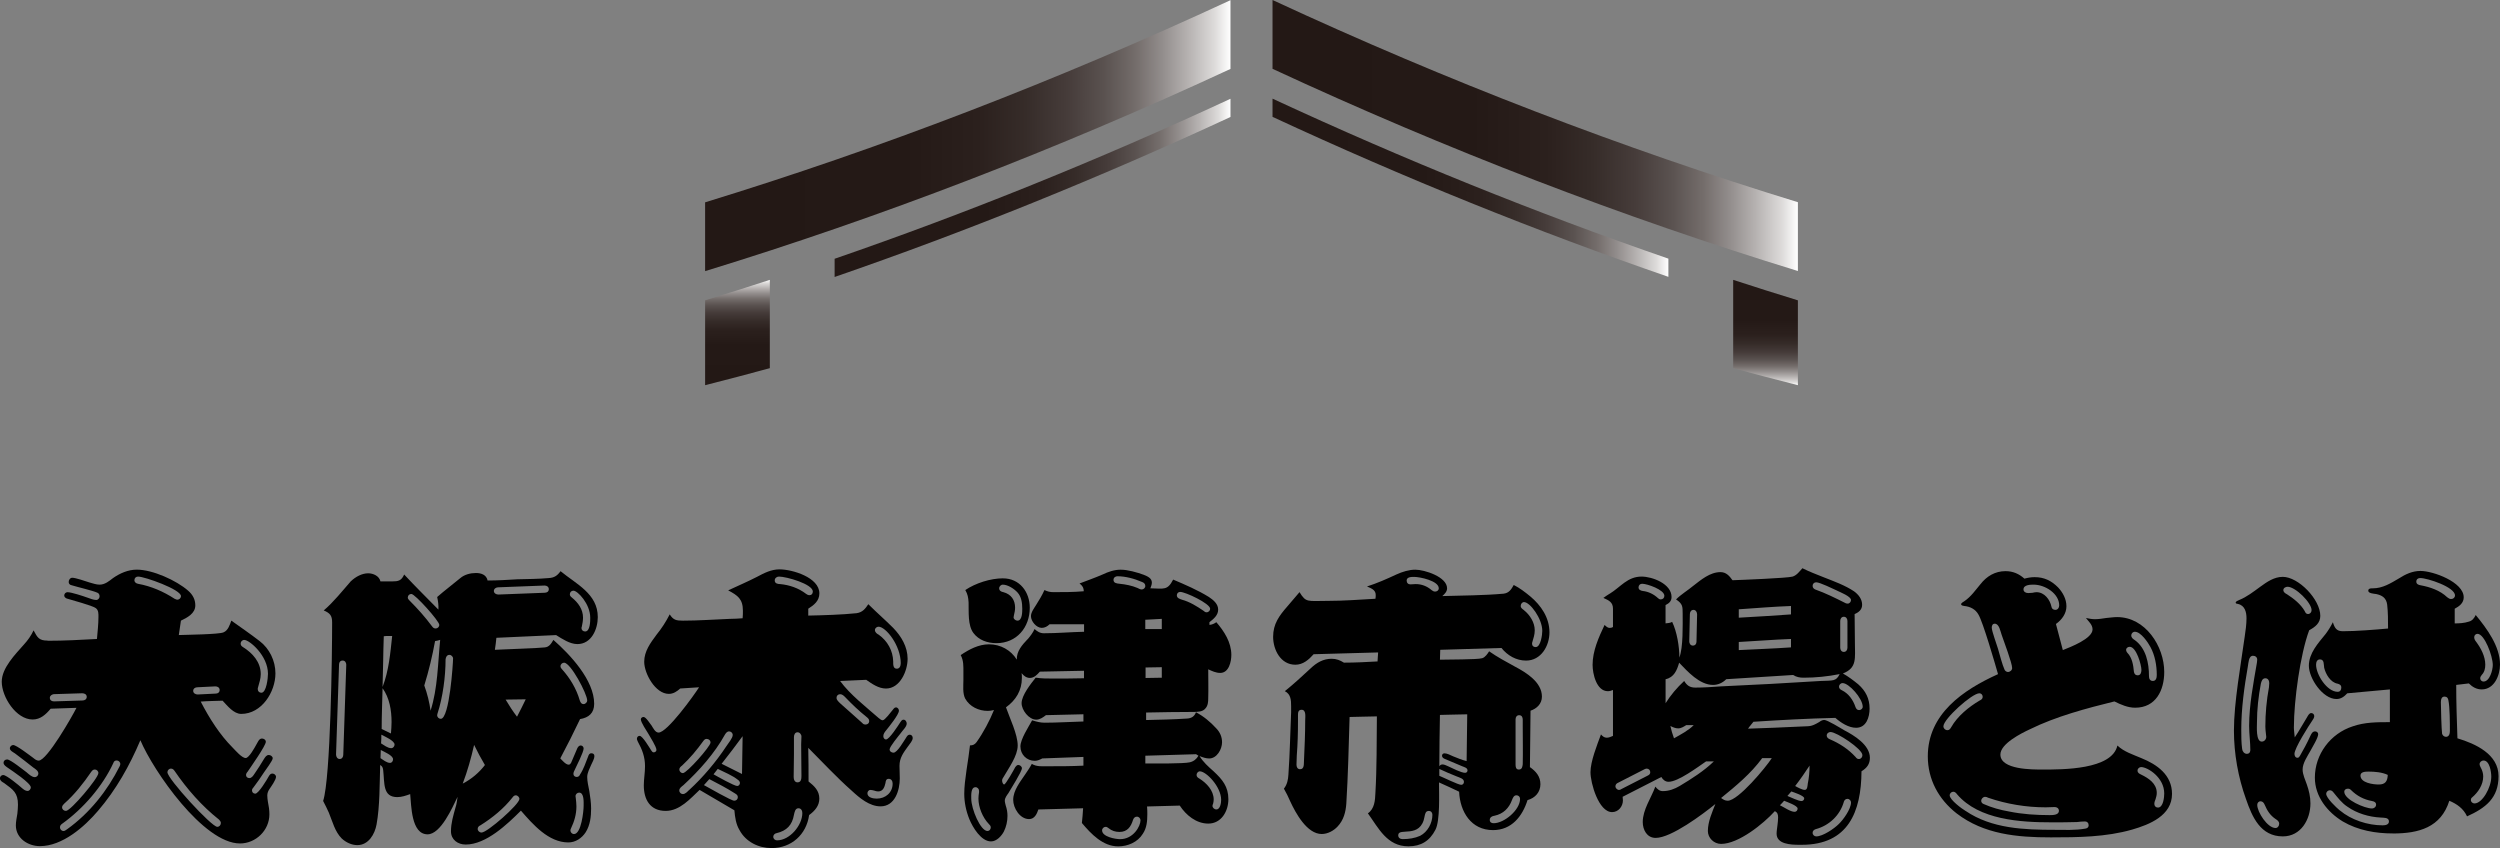 <?xml version="1.0" encoding="UTF-8"?>
<svg id="_レイヤー_2" data-name="レイヤー 2" xmlns="http://www.w3.org/2000/svg" xmlns:xlink="http://www.w3.org/1999/xlink" viewBox="0 0 616.57 209.17">
  <rect x="0" y="0" width="616.57" height="209.17" fill="#808080" stroke="none"/>
  <defs>
    <style>
      .cls-1 {
        fill: url(#_名称未設定グラデーション_17-3);
      }

      .cls-2 {
        fill: url(#_名称未設定グラデーション_17-2);
      }

      .cls-3 {
        fill: url(#_名称未設定グラデーション_17-5);
      }

      .cls-4 {
        fill: url(#_名称未設定グラデーション_17-4);
      }

      .cls-5 {
        fill: url(#_名称未設定グラデーション_14);
      }

      .cls-6 {
        fill: url(#_名称未設定グラデーション_17);
      }
    </style>
    <linearGradient id="_名称未設定グラデーション_17" data-name="名称未設定グラデーション 17" x1="313.84" y1="33.42" x2="443.41" y2="33.42" gradientUnits="userSpaceOnUse">
      <stop offset="0" stop-color="#231815"/>
      <stop offset=".38" stop-color="#241916"/>
      <stop offset=".52" stop-color="#2b201d"/>
      <stop offset=".61" stop-color="#362c29"/>
      <stop offset=".69" stop-color="#463c3a"/>
      <stop offset=".76" stop-color="#5a5250"/>
      <stop offset=".82" stop-color="#746d6b"/>
      <stop offset=".87" stop-color="#928d8c"/>
      <stop offset=".92" stop-color="#b6b2b1"/>
      <stop offset=".97" stop-color="#dddbda"/>
      <stop offset="1" stop-color="#fff"/>
    </linearGradient>
    <linearGradient id="_名称未設定グラデーション_17-2" data-name="名称未設定グラデーション 17" y1="46.3" x2="411.47" y2="46.3" xlink:href="#_名称未設定グラデーション_17"/>
    <linearGradient id="_名称未設定グラデーション_14" data-name="名称未設定グラデーション 14" x1="-2244.38" y1="95" x2="-2244.38" y2="69.02" gradientTransform="translate(-1808.95) rotate(-180) scale(1 -1)" gradientUnits="userSpaceOnUse">
      <stop offset="0" stop-color="#fff"/>
      <stop offset=".03" stop-color="#dddbda"/>
      <stop offset=".08" stop-color="#b6b2b1"/>
      <stop offset=".13" stop-color="#928d8c"/>
      <stop offset=".18" stop-color="#746d6b"/>
      <stop offset=".24" stop-color="#5a5250"/>
      <stop offset=".31" stop-color="#463c3a"/>
      <stop offset=".39" stop-color="#362c29"/>
      <stop offset=".48" stop-color="#2b201d"/>
      <stop offset=".62" stop-color="#241916"/>
      <stop offset="1" stop-color="#231815"/>
    </linearGradient>
    <linearGradient id="_名称未設定グラデーション_17-3" data-name="名称未設定グラデーション 17" x1="173.9" y1="33.45" x2="303.47" y2="33.45" xlink:href="#_名称未設定グラデーション_17"/>
    <linearGradient id="_名称未設定グラデーション_17-4" data-name="名称未設定グラデーション 17" x1="181.88" y1="95" x2="181.88" y2="69.02" xlink:href="#_名称未設定グラデーション_17"/>
    <linearGradient id="_名称未設定グラデーション_17-5" data-name="名称未設定グラデーション 17" x1="205.84" y1="46.34" x2="303.47" y2="46.34" xlink:href="#_名称未設定グラデーション_17"/>
  </defs>
  <g id="btn">
    <g>
      <path d="M11.77,158.03c4.07,0,8.14-.22,12.14-.44.15-1.78.37-3.63.37-5.4,0-.74.07-1.7-.67-2.22-.96-.67-5.77-1.92-7.18-2.37-.3-.15-.59-.37-.59-.74,0-.44.37-.81.81-.81.96,0,3.85.96,4.88,1.33.67.22,1.48.59,2.22.59.44,0,.81-.44.81-.89,0-.37-.15-.74-.52-.89-1.11-.52-4.96-1.41-6.36-1.85-.44-.07-.74-.37-.74-.81,0-.52.37-1.04.89-1.04.81,0,3.4.89,4.29,1.18.81.22,1.63.52,2.44.52,1.33,0,2.37-.89,3.33-1.63,1.7-1.18,3.7-2.07,5.85-2.07,3.92,0,9.77,2.66,12.65,5.18,1.11.96,1.78,2.15,1.78,3.63,0,2-2,3.03-3.55,3.77-.15,1.18-.37,2.37-.52,3.55,1.78-.07,9.99-.15,11.03-.67,1.11-.44,1.55-1.85,1.92-2.89,2.29,1.63,4.66,3.26,6.96,5.03,2.44,1.85,3.92,4.88,3.92,7.99,0,4.59-3.4,9.99-8.44,9.99-1.85,0-3.4-2-4.59-3.26-1.78.07-3.55.07-5.4.22,2.15,4.14,4.66,8.14,7.92,11.4.67.67,2.22,2.52,3.18,2.52.81,0,2.22-2.59,2.59-3.26.37-.59.67-1.55,1.41-1.55.44,0,.96.3.96.81,0,.96-3.77,6.29-4.51,7.4-.22.22-.37.52-.37.81,0,.44.37.74.81.74.59,0,.96-.59,1.26-1.04.81-1.18,1.63-2.44,2.37-3.7.3-.44.59-.96,1.18-.96.44,0,.96.37.96.81,0,.59-1.78,2.89-2.15,3.48-.81,1.26-1.7,2.52-2.59,3.7-.22.22-.37.44-.37.74,0,.44.3.81.81.81.81,0,2.89-3.48,3.33-4.29.22-.37.44-.67.89-.67s.89.37.89.81c0,.74-1.18,2.37-1.63,3.04-.3.44-.52.96-.52,1.55,0,.52.07,1.04.15,1.55.22,1.04.37,2.07.37,3.11,0,3.92-3.33,7.18-7.25,7.18-9.03,0-21.39-17.91-24.57-25.46-2.66,6.29-5.99,12.21-10.43,17.39-3.4,4-8.81,8.73-14.36,8.73-2.89,0-5.92-1.92-5.92-5.11,0-.96.22-1.92.37-2.89.07-.74.15-1.48.15-2.22,0-2.96-1.18-3.7-3.4-5.33-.52-.3-1.04-.59-1.04-1.18,0-.52.44-.81.81-.81.81,0,3.92,2.59,4.66,3.26.37.3.81.67,1.33.67.44,0,.81-.44.81-.89,0-1.04-4.59-4.07-5.55-4.74-.44-.3-1.18-.74-1.18-1.33,0-.44.37-.81.89-.81.81,0,4,2.59,4.81,3.18.52.44,1.26,1.18,2,1.18.52,0,.89-.44.89-.89,0-.67-.74-1.11-1.26-1.48-1.48-1.18-3.03-2.37-4.51-3.48-.44-.3-1.26-.67-1.26-1.26,0-.44.44-.81.81-.81.81,0,4.14,2.59,4.96,3.18.37.3.81.67,1.33.67,2.07,0,8.29-10.95,9.33-13.02l-6.37.22c-1.18,1.41-2.52,2.66-4.44,2.66-4.07,0-7.62-5.55-7.62-9.32,0-3.4,3.33-6.73,5.48-9.18.96-1.04,1.78-2.22,2.37-3.48.96,1.78,1.33,2.52,3.48,2.52ZM20.35,172.76c.52,0,1.04-.29,1.04-.89s-.52-.89-1.11-.89l-7.03.22c-.44.07-.96.37-.96.89,0,.67.52.89,1.04.89l7.03-.22ZM27.97,188.15c-2.66,5.77-7.47,11.32-12.66,15.02-.3.22-.52.44-.52.89s.37.89.89.89c.37,0,.59-.3.89-.45,5.48-3.92,9.92-9.47,12.95-15.54.07-.15.15-.37.15-.52,0-.52-.44-.89-.89-.89s-.67.22-.81.59ZM24.27,190.67c0-.52-.44-.89-.89-.89s-.67.3-.89.59c-1.92,2.81-4.07,5.55-6.66,7.84-.22.22-.52.52-.52.89,0,.52.44.89.96.89,1.18,0,7.99-8.07,7.99-9.32ZM34.04,142.2c-.52,0-.89.37-.89.89s.44.81.89.89c3.26.59,6.29,1.92,9.03,3.7.22.07.44.22.67.22.44,0,.89-.37.89-.89,0-1.63-8.96-4.81-10.58-4.81ZM54.02,202.14c-4.22-3.33-7.92-7.55-10.95-11.99-.22-.3-.44-.59-.89-.59-.52,0-.89.44-.89.89,0,1.63,10.88,13.47,12.29,13.47.52,0,.89-.44.89-.96,0-.3-.22-.59-.44-.81ZM53.21,171.06c.52,0,.96-.3.96-.89s-.52-.89-1.04-.89l-4.44.22c-.52,0-1.04.3-1.04.89s.59.89,1.11.89l4.44-.22ZM66.09,166.18c0-4.51-4.59-8.36-5.85-8.36-.52,0-.89.45-.89.89s.22.67.59.89c2.37,1.48,4.37,3.7,4.37,6.66,0,1.11-.37,2.15-.67,3.26-.07.15-.07.3-.07.44,0,.52.37.89.89.89,1.26,0,1.63-3.7,1.63-4.66Z"/>
      <path d="M86.58,143.31c1.11-1.04,2.67-1.92,4.22-1.92,1.26,0,2.74.67,3.03,2h2.89c1.48,0,2.29-.15,2.96-1.7,2.74,2.96,5.62,5.77,8.44,8.66.07-1.04-.07-2.07-.3-3.11,1.85-1.63,3.85-3.11,5.7-4.66,1.04-.89,2.52-1.26,3.85-1.26s2.59.44,2.89,1.85c2.44,0,4.88-.15,7.33-.3,2.59-.07,5.18-.07,7.7-.3,1.41-.07,2.15-.59,2.96-1.7,3.85,3.18,9.18,5.55,9.18,11.32,0,2.96-1.55,6.66-5.03,6.66-1.85,0-3.7-1.26-5.25-2.22l-14.73.67c-.07.96-.22,1.92-.37,2.96,2.44-.15,10.51-.37,12.28-.59,1.11-.07,1.63-.96,2.15-1.85,4.14,3.63,10.06,9.92,10.06,15.76,0,2.29-1.33,3.4-3.48,3.77-1.55,3.26-3.18,6.51-4.88,9.69.44.44,1.33,1.55,2.07,1.55.3,0,.44-.22.59-.44l1.55-3.63c.15-.3.44-.67.81-.67.44,0,.74.37.74.74,0,.89-1.78,4.37-2.22,5.33-.15.3-.3.59-.3.96,0,.44.37.74.81.74.37,0,.67-.22.81-.59.89-1.33,1.41-2.96,2-4.44.15-.44.3-.81.81-.81.44,0,.74.22.74.67,0,.74-.52,1.55-.81,2.22-.37.89-.96,1.92-.96,2.96,0,1.11.3,2.29.52,3.48.22,1.41.44,2.81.44,4.29,0,2-.22,4.07-1.33,5.85-.96,1.48-2.52,2.52-4.29,2.52-4.88,0-8.73-4.44-11.69-7.84-3.33,3.33-8.58,8.36-13.62,8.36-1.92,0-3.63-1.18-3.63-3.26s.59-3.92,1.11-5.85c.3-.81.37-1.78.52-2.66-1.26,2.59-4.14,9.25-7.4,9.25-4.07,0-4-7.18-4.29-9.92-1.04.37-2.07.74-3.18.74-3.63,0-3.11-3.4-3.48-6.66-.07-.59-.22-.96-.74-1.26-.15,4.74-.07,10.14-.89,14.65-.44,2.44-2,5.11-4.74,5.11-1.41,0-2.81-.67-3.85-1.63-1.7-1.7-2.29-4.22-3.18-6.37-.44-.96-.89-1.92-1.41-2.89,1.85-5.62,2.22-36.34,2.22-44.03,0-1.7-.52-2.29-2.07-2.96,2.37-2,4.66-4.88,6.73-7.25ZM82.88,186.08c0,.52.3,1.11.89,1.11s.89-.52.89-1.04l.74-22.2c0-.52-.3-1.04-.89-1.04s-.89.44-.89.96l-.74,22.2ZM93.83,186.97c.67.44,1.55,1.18,2.37,1.18.44,0,.74-.44.74-.89,0-.96-2.22-1.85-3.03-2.29,0,.67-.07,1.33-.07,2ZM93.98,183.34c.74.44,1.63,1.18,2.52,1.18.44,0,.81-.44.81-.89,0-.96-2.44-2-3.26-2.44,0,.74,0,1.41-.07,2.15ZM96.42,180.9c.07-.96.15-1.85.15-2.81,0-2.96-.52-5.99-2.22-8.36-.07,3.33-.22,6.73-.22,10.06l2.29,1.11ZM94.35,169.43c1.55-4,1.92-8.36,2.37-12.58h-.89c-.44,0-.81,0-1.18.07-.15,4.14-.15,8.29-.3,12.51ZM100.57,147.38c0,.29.22.52.44.74,2,2,3.85,4.07,5.55,6.36.22.3.44.52.89.52s.89-.37.89-.89c0-.96-5.99-7.62-6.88-7.62-.52,0-.89.37-.89.89ZM108.56,157.81c-.44.15-.81.22-1.26.3-.67,3.7-1.55,7.33-2.66,10.95.74,2,1.26,4.14,1.55,6.22,1.78-5.55,1.78-11.62,2.37-17.47ZM109.89,162.62c0,4.22-.67,9.33-2,13.4,0,.07-.07.22-.07.37,0,.52.44.89.89.89,2.15,0,3.03-13.76,3.03-14.88,0-.44-.44-.89-.89-.89-.67,0-.89.59-.96,1.11ZM119.59,188.67c-.96-1.63-1.85-3.26-2.66-4.96-.74,3.26-1.63,6.44-2.81,9.55,2.15-1.11,4-2.66,5.48-4.59ZM126.4,196.67c-2.15,2.74-4.96,5.03-7.92,6.88-.37.15-.67.44-.67.89s.44.89.96.89c1.41,0,9.33-6.96,9.33-8.29,0-.44-.44-.89-.89-.89-.37,0-.59.22-.81.52ZM134.31,146.19c.59,0,1.04-.3,1.04-.89s-.52-.89-1.04-.89l-11.47.44c-.52,0-1.04.37-1.04.89,0,.59.59.89,1.11.89l11.4-.44ZM127.51,176.76c.74-1.41,1.48-2.89,2.15-4.29-1.63,0-3.26.07-4.96.07.89,1.48,1.78,2.89,2.81,4.22ZM138.68,165.14c1.92,2.15,3.48,4.74,4.29,7.55.15.45.37.96.96.96.44,0,.89-.44.89-.89,0-1.63-4.07-9.32-5.7-9.32-.44,0-.89.37-.89.89,0,.29.22.59.44.81ZM141.05,147.38c1.55,1.26,2.74,2.89,2.74,4.96,0,.74-.15,1.48-.3,2.22-.07.07-.07.22-.07.37,0,.52.44.81.89.81,1.26,0,1.26-2.59,1.26-3.4,0-3.4-3.11-6.66-4.14-6.66-.52,0-.89.37-.89.89,0,.37.22.59.52.81ZM141.94,196.37l.07.52c.07.67.15,1.33.15,2,0,1.92-.52,3.7-1.33,5.4-.07.15-.15.3-.15.52,0,.44.37.89.89.89,1.78,0,2.37-5.62,2.37-6.96,0-.89.15-3.26-1.11-3.26-.44,0-.89.37-.89.89Z"/>
      <path d="M167.76,169.8c-.81.74-1.7,1.33-2.81,1.33-3.33,0-6.07-5.03-6.07-7.92,0-2.59,1.55-4.66,3.03-6.66,1.26-1.55,2.37-3.26,3.26-5.03.89,1.41,1.63,1.55,3.26,1.55,3.85,0,7.7-.29,11.54-.44,1.04,0,2.15-.07,3.18-.15.07-.59.07-1.26.07-1.85,0-2.89-1.26-3.77-3.63-5.03,2.37-1.11,4.81-2.15,7.1-3.33,1.78-.96,3.55-1.85,5.55-1.85,3.18,0,9.84,2,9.84,5.92,0,1.85-1.33,2.89-2.74,3.78v1.7c3.55-.07,8.44-.22,11.92-.59,1.48-.22,2.15-1.11,2.89-2.22,2,2,4.14,3.85,6.14,5.85,2,2.07,3.55,4.66,3.55,7.62s-1.85,7.33-5.33,7.33c-1.85,0-3.48-1.18-4.88-2.15l-6.44.29c2.44,3.33,6.36,6.37,9.47,9.1.3.22.67.59,1.04.59.52,0,2-2,2.37-2.44.22-.3.52-.74.89-.74.44,0,.74.44.74.81,0,.96-2.52,4.07-3.18,4.88-.37.44-.67.89-.67,1.41,0,.37.22.81.67.81.81,0,3.03-3.48,3.55-4.29.15-.22.37-.59.74-.59.52,0,.81.52.81.96,0,.81-1.04,1.7-1.48,2.37-.52.67-2.74,3.33-2.74,4,0,.52.52.81.96.81.96,0,2.59-2.96,3.11-3.7.22-.37.44-.74.89-.74s.74.37.74.81c0,.67-.74,1.48-1.11,2-1.18,1.63-2.15,2.89-2.15,4.88,0,1.04.07,2.07.07,3.11,0,2.89-1.18,6.88-4.74,6.88-2.74,0-5.18-2.07-7.1-3.85-3.77-3.33-7.18-7.03-10.73-10.58.07,2.81.07,5.55.07,8.29,1.41,1.11,2.66,2.29,2.66,4.22,0,1.78-1.11,3.03-2.52,4.07-.67,4.81-4.37,8.14-9.25,8.14-3.26,0-6.37-1.55-7.92-4.44-.89-1.48-1.11-3.18-1.26-4.88l-8.58-5.03c-2.29,2.15-4.88,5.18-8.36,5.18-3.85,0-5.4-2.81-5.4-6.29,0-1.55.3-3.11.3-4.74,0-2.22-.67-4.07-1.78-6.07-.07-.22-.22-.44-.22-.67,0-.37.22-.74.67-.74.74,0,2.44,2.96,2.89,3.63.15.22.3.44.59.44s.67-.22.67-.59c0-.81-1.55-3.18-2-4-.44-.74-1.85-2.81-1.85-3.55,0-.37.37-.59.67-.59.59,0,1.63,1.7,2,2.15.37.59.89,1.7,1.7,1.7,2.15,0,8.73-9.18,9.99-11.17l-4.66.3ZM169.91,194.89c3.48-3.18,6.66-6.96,9.25-10.88.44-.67,1.55-2,1.55-2.74,0-.52-.44-.89-.89-.89-.52,0-.81.44-1.04.81-2.59,4.66-6.29,8.81-10.21,12.43-.44.37-1.04.74-1.04,1.33,0,.52.44.89.89.89.59,0,1.11-.59,1.48-.96ZM175.23,183.12c0-.52-.44-.89-.96-.89-.37,0-.59.22-.81.52-1.55,2.15-3.26,4.22-5.25,6.07-.3.22-.67.52-.67.96s.37.89.89.89c.96,0,6.81-6.59,6.81-7.55ZM181.08,197.48c.52,0,.89-.37.89-.89,0-.44-.3-.67-.67-.89-2.07-1.33-4.22-2.44-6.36-3.55l-1.33,1.48c1.11.59,6.73,3.85,7.47,3.85ZM181.82,193.85c.37,0,.67-.37.67-.74,0-.3-.22-.59-.44-.74-1.48-1.18-3.4-1.92-5.03-2.74l-1.04,1.33c.89.52,5.11,2.89,5.85,2.89ZM183,190.89l.15-9.33c-1.7,2.29-3.4,4.59-5.18,6.81l5.03,2.52ZM191.66,207.25c3.11,0,6.22-3.7,6.22-6.73,0-.59-.3-1.18-.96-1.18-.81,0-.96.96-1.11,1.63-.44,2.52-1.78,3.92-4.29,4.51-.44.07-.81.44-.81.89,0,.52.44.89.96.89ZM200.47,145.9c0-1.85-6.51-3.7-8.36-3.7-.52,0-1.04.37-1.04.96,0,.74.74.89,1.33.89,2.29.22,4.51.96,6.44,2.44.22.15.44.3.81.3.52,0,.81-.37.81-.89ZM197.66,191.41c0-2.67-.07-5.25-.07-7.85,0-.67.07-1.33.07-1.92,0-.52-.44-1.04-.96-1.04-.67,0-.89.67-.89,1.18v4.14c0,1.92-.07,3.77-.07,5.7,0,.59.22,1.33.96,1.33.89,0,.96-.89.96-1.55ZM214.38,177.87c0-.52-.37-.81-.74-1.11-1.85-1.48-3.55-3.11-5.18-4.81-.37-.37-.74-.74-1.26-.74s-.89.37-.89.89c0,.59.59,1.04.96,1.41,1.78,1.63,3.63,3.18,5.4,4.81.22.3.52.37.81.37.52,0,.89-.37.89-.81ZM216.23,196.96c2.15,0,3.92-1.48,3.92-3.7,0-.59-.3-1.18-.96-1.18s-.74.52-.81,1.04c-.22.96-.59,2.07-1.78,2.07-.3,0-.67-.07-1.04-.22-.3-.07-.59-.15-.89-.15-.44,0-.74.44-.74.81,0,1.11,1.48,1.33,2.29,1.33ZM222.15,163.59c0-4.44-3.7-9.03-5.48-9.03-.44,0-.89.37-.89.81,0,.59.52.96.96,1.18,2.15,1.55,3.48,3.92,3.55,6.59,0,.67-.07,1.78.89,1.78.74,0,.96-.74.96-1.33Z"/>
      <path d="M253.45,157.66c.67-.81,1.26-1.55,1.7-2.52.67.59,1.33,1.04,2.29,1.04,3.33,0,6.59-.3,9.92-.37v-1.85h-8.51c-.52.52-1.18.89-1.92.89-1.33,0-2.67-1.63-2.67-2.89,0-.96.81-2,1.26-2.74.74-1.18,1.48-2.37,2.07-3.7.74.37,1.41.52,2.22.52,2.44,0,4.96,0,7.47-.22,0-.89-.37-1.41-1.04-1.92,1.92-.74,3.85-1.41,5.7-2.22,1.41-.67,2.89-1.18,4.44-1.18,1.78,0,4.07.67,5.7,1.26.89.37,2,.81,2,1.92,0,.52-.22.96-.37,1.41,3.33.07,4.22.59,5.62-2.15,2.96,1.26,6.07,2.59,8.81,4.29,1.11.74,2.29,1.7,2.29,3.11s-1.11,2.29-2.15,3.11v.67c.67-.07,1.18-.3,1.7-.67,1.92,2.22,3.7,4.96,3.7,8.07,0,1.63-.59,4.44-2.74,4.44-1.04,0-2-.44-2.96-.89,0,2.37.07,4.81,0,7.18,0,.81-.07,1.78-.67,2.44-.67.89-2,.89-3.03.89-3.85,0-7.77.07-11.62.15v1.85c3.33-.07,6.74-.15,10.14-.37,1.04-.07,1.78-.52,2.15-1.55,1.85.96,3.55,2.37,4.96,3.92.96.96,1.48,2.15,1.48,3.48,0,1.7-1.26,4-3.18,4-.81,0-1.63-.3-2.37-.59.89,1.48,2.15,2.59,3.48,3.77,2.15,2,3.63,3.77,3.63,6.88,0,2.89-1.7,6-4.96,6-2.96,0-5.48-2.07-7.03-4.44l-8.07.22c.07.67.07,1.33.07,1.92,0,1.7-.15,3.4-1.11,4.81-1.26,2.07-3.7,3.11-6.07,3.11-3.77,0-6.66-3.03-8.96-5.77.15-1.26.22-2.44.3-3.63l-11.03.3c-.37,1.11-.96,2.37-2.29,2.37-2.29,0-3.92-2.74-3.92-4.74,0-2.37,1.78-4.51,2.96-6.29.59-.89,1.18-1.7,1.63-2.59,1.18.74,2.59.59,4,.59,2.89,0,5.77,0,8.73-.15v-2.15l-10.14.37c-.59.3-1.18.59-1.85.59-2,0-3.55-1.55-3.55-3.55,0-1.78,2-4.81,2.89-6.44.96.3,2,.59,3.03.59,3.18,0,6.44-.22,9.62-.3v-1.78l-9.25.22c-.67.52-1.48,1.11-2.37,1.11-1.85,0-3.63-2.37-3.63-4.07,0-1.92,2.29-4.81,3.48-6.29,1.41.22,2.74.22,4.14.22,2.59,0,5.18,0,7.77-.07v-1.85l-10.88.22c-.67.74-1.41,1.55-2.44,1.55-.89,0-1.55-.52-2.07-1.18.07.37.07.74.07,1.18,0,3.11-1.48,5.48-3.92,7.25.89,2.59,2.89,6.66,2.89,9.4,0,2.59-2.22,5.55-3.48,7.77-.15.22-.37.52-.37.89,0,.22.15.96.52.96s2.44-3.7,2.74-4.29c.22-.22.37-.52.74-.52s.89.37.89.81c0,.81-2.74,5.11-3.33,6.14-.37.52-.89,1.18-.89,1.85,0,.44.15.81.22,1.18.3.89.44,1.7.44,2.59,0,1.33-.3,2.66-.89,3.85-.59,1.11-1.78,2.44-3.18,2.44-2.44,0-4.51-3.48-5.33-5.48-.81-2-1.26-4.14-1.26-6.29,0-3.4,1.04-8.29,1.41-11.91.74,0,1.18-.22,1.63-.81,1.63-2.29,3.26-5.33,4.29-7.92-.52.15-1.04.22-1.55.22-2.22,0-4.44-1.04-5.55-3.03-.67-1.33-.44-3.18-.44-4.59v-1.92c0-1.41.07-2.89-.67-4.22,2.07-1.41,4.44-2.66,6.96-2.66,2.89,0,5.4,1.41,6.88,3.77-.07-2.07,1.33-3.63,2.66-5.03ZM247.38,142.64c4.07,0,6.59,3.33,6.59,7.25,0,4.88-3.26,8.73-8.21,8.73-2.22,0-4.37-.74-5.7-2.52-1.41-1.92-1.11-5.18-1.18-7.55-.07-1.18-.22-2-.81-3.03,2.52-1.7,6.22-2.89,9.33-2.89ZM240.58,194.15c-1.18,0-1.04,2-1.04,2.81,0,2.59,2.29,7.99,4,7.99.44,0,.81-.37.81-.89,0-.37-.22-.59-.52-.89-1.48-1.55-2.52-4.07-2.52-6.22,0-.52.07-1.04.15-1.55v-.37c0-.44-.37-.89-.89-.89ZM250.05,151.82c0,.15-.07.3-.07.44,0,.44.52.81.96.81,1.18,0,1.18-2.15,1.18-2.96,0-1.41-.22-2.96-1.18-4-.81-.89-2.37-1.92-3.63-1.92-.44,0-.89.44-.89.89,0,.59.52.89,1.04.96,1.92.52,2.89,1.92,2.89,3.85,0,.67-.15,1.26-.3,1.92ZM271.81,204.81c0,1.55,3.26,2.15,4.44,2.15,3.26,0,5.03-3.18,5.03-4.66,0-.44-.37-.89-.89-.89s-.81.37-.96.81c-.52,1.7-1.41,2.96-3.33,2.96-1.04,0-1.92-.29-2.74-.96-.22-.15-.37-.3-.67-.3-.44,0-.89.37-.89.89ZM282.46,144.49c0-.52-.37-.81-.81-.96-1.85-.81-4.07-1.41-6.07-1.41-.44,0-.96.3-.96.89,0,.81.81.89,1.48.96,1.48.15,3.03.44,4.44,1.04.3.15.67.37,1.04.37.44,0,.89-.37.89-.89ZM286.53,155.15v-2.52l-4.07.22v2.29h4.07ZM293.42,188.01c.96-.22,1.7-.81,2.15-1.63l-.59-.37-12.51.37v1.92c2,0,9.4.07,10.95-.29ZM286.53,167.14v-2.59l-4,.07v2.59l4-.07ZM298.45,150.12c0-1.26-6.07-4.14-7.4-4.14-.44,0-.81.37-.81.81,0,.74.67.89,1.26,1.11,1.92.52,3.7,1.63,5.33,2.74.22.22.44.37.74.37.52,0,.89-.44.89-.89ZM295.78,192c1.78,1.11,3.55,2.96,3.55,5.18,0,.37-.07.74-.15,1.04-.07.15-.15.37-.15.52,0,.44.44.89.96.89.96,0,1.18-1.63,1.18-2.37,0-3.26-3.7-7.03-5.25-7.03-.44,0-.81.44-.81.89s.3.67.67.89Z"/>
      <path d="M327.53,148.19c3.85,0,7.84-.3,11.69-.52.07-.29.07-.67.07-.96,0-1.26-1.18-1.63-2.15-2.07,2.52-.81,4.88-1.85,7.25-2.96,1.48-.67,3.11-1.18,4.66-1.18,2.29,0,7.84,1.78,7.84,4.59,0,.81-.59,1.41-1.18,1.92,5.03-.15,10.07-.15,15.1-.59,1.33-.15,1.92-1.04,2.52-2.15,1.48.74,2.81,1.78,4.07,2.81,2.66,2.22,4.74,5.25,4.74,8.88,0,3.33-2.07,6.96-5.77,6.96-2.44,0-4.59-1.26-6.07-3.11l-15.1.45c0,.81-.07,1.63-.07,2.44,1.85-.07,9.25,0,10.43-.37.74-.22,1.33-1.11,1.7-1.7,2,1.41,4.22,2.59,6.36,3.77,2.81,1.48,6.66,3.85,6.66,7.4,0,1.78-1.26,2.96-2.81,3.48-.07,4.66-.07,9.33-.15,13.91,1.48,1.04,2.59,2.29,2.59,4.22s-1.26,3.4-3.18,3.92c-1.26,4-3.92,7.4-8.51,7.4-5.4,0-8.14-4.51-8.36-9.47-1.63-.81-3.33-1.55-4.96-2.29,0,2.74.3,9.47-.89,11.69-1.41,2.74-3.55,4.07-6.66,4.07-5.25,0-7.33-4.44-9.99-8.14,1.63-1.11,1.78-3.18,1.85-4.96.37-6.29.3-12.66.37-18.95-2.22.07-4.51.07-6.73.15-.22,7.11-.37,14.28-.81,21.39-.15,2.07-.67,4.07-2.15,5.62-.96,1.04-2.44,1.85-3.92,1.85-3.63,0-6.44-5.18-7.77-8.07-.44-1.04-.96-2.07-1.55-3.11.81-1.04,1.04-2.22,1.11-3.48.37-5.18.44-10.29.67-15.39v-1.48c0-1.48-.07-2.96-1.55-3.7,2.22-1.78,4.29-3.7,6.36-5.62,1.48-1.41,3.11-2.37,5.18-2.37,1.18,0,2.07.37,3.03.96,2.81,0,5.55-.15,8.29-.3.07-.74.07-1.48.15-2.22l-15.91.44c-1.18,1.33-2.59,2.59-4.51,2.59-3.63,0-5.48-3.7-5.48-6.88s1.48-5.18,3.48-7.47l3.03-3.55c1.63,2.66,1.92,2.15,7.03,2.15ZM320.12,176.31v1.41c0,2.89-.07,5.77-.3,8.66,0,.74-.07,1.48-.07,2.22,0,.52.22,1.11.89,1.11,1.11,0,.89-1.41.96-2.15.15-3.26.3-6.66.3-9.92,0-.81.3-2.59-.89-2.59-.81,0-.89.67-.89,1.26ZM351.35,201.33c-.96,5.7-6.51,2.59-6.51,4.66,0,.67.52.96,1.11.96,1.48,0,2.96-.22,4.29-.81,1.85-.96,3.03-3.11,3.03-5.18,0-.52-.3-.96-.89-.96-.81,0-.89.74-1.04,1.33ZM347.88,144.12c.44,0,.81-.07,1.26-.07,1.48,0,2.81.52,3.92,1.48.3.22.52.37.89.37.44,0,.89-.3.89-.81,0-1.85-4.66-2.81-6.07-2.81-.67,0-1.85,0-1.85.89,0,.59.37.96.96.96ZM354.98,188.97c.22-.29.44-.44.81-.44.44,0,.96.3,1.33.44.96.44,3.26,1.63,4.22,1.63.37,0,.59-.3.59-.59,0-.67-.81-.81-1.33-1.04l-4.22-1.78c-.37-.15-.74-.37-.74-.81,0-.37.3-.59.59-.59.67,0,1.48.44,2.15.74,1.11.44,2.15.89,3.33,1.18l.15-11.54c-2.29.07-4.51.07-6.73.15-.07,4.22-.15,8.44-.15,12.65ZM354.98,191.34c.96.37,4.66,2.22,5.4,2.22.44,0,.67-.37.67-.74,0-.81-1.11-1.04-1.78-1.33-1.48-.59-2.89-1.18-4.29-1.85v1.7ZM372.89,197.33c-.74,2-2.15,3.4-4.29,3.85-.59.07-1.18.37-1.18,1.04,0,.59.44.81.96.81,2.59,0,6.51-3.26,6.51-6,0-.52-.37-.89-.89-.89-.67,0-.89.67-1.11,1.18ZM374.67,176.39c-.59,0-.89.44-.89,1.04v11.1c0,.59.07,1.26.81,1.26.81,0,.89-.74.96-1.33.07-3.03,0-6.14,0-9.18v-1.78c0-.59-.22-1.11-.89-1.11ZM375.85,150.49c1.48,1.18,2.66,3.04,2.66,4.96,0,1.04-.3,1.92-.59,2.89-.07.15-.07.3-.07.44,0,.52.37.81.89.81,1.26,0,1.63-3.11,1.63-4,0-3.03-3.03-7.1-4.51-7.1-.44,0-.81.44-.81.96s.44.74.81,1.04Z"/>
      <path d="M397.01,146.42c2.66-1.63,4.37-4.22,7.84-4.22,2.66,0,7.4,1.78,7.4,5.03,0,1.04-.59,1.55-1.48,2v4.51c.59-.07,1.11-.07,1.63-.37,1.18,2.44,1.78,6.07,1.78,8.81.96-2.59.81-7.92.81-10.8,0-1.85,0-2.44-1.63-3.55,1.26-1.26,2.89-2.22,4.22-3.33,1.92-1.48,4.14-3.4,6.74-3.4,1.41,0,2.22.96,2.96,2,2.15-.07,13.47-.52,14.8-.89,1.04-.3,1.78-1.33,2.44-2.07,1.78.89,3.55,1.55,5.4,2.29,2.44.96,5.11,1.92,7.33,3.4,1.11.81,2,1.92,2,3.33,0,1.18-.81,1.85-1.85,2.29,0,2.37.07,4.74.07,7.03,0,3.85.59,6.22-2.96,7.62,1.33.74,2.59,1.7,3.77,2.66,1.85,1.63,2.81,3.55,2.81,5.99,0,2.15-.81,4.74-3.33,4.74-1.85,0-3.77-1.26-5.11-2.44-6.73.15-13.47.52-20.2.96-.44.59-.96,1.11-1.33,1.7,4.29-.15,8.58-.3,12.88-.52,2.37-.15,2.52.15,4.66-1.11.37-.29.81-.52,1.26-.52.74,0,4,2,4.88,2.52,2.44,1.26,6.37,3.63,6.37,6.81,0,1.55-.74,2.52-2.07,3.33-.07,9.99-3.26,18.13-14.73,18.13h-.59c-2.15,0-5.62-.15-5.62-2.74,0-.74.15-1.41.22-2.15.07-.59.15-1.26.15-1.85,0-.74-.15-1.26-.81-1.55-2.81,3.11-8.96,8.07-13.25,8.07-1.78,0-3.26-1.48-3.26-3.18,0-2.29,1.04-4.59,1.85-6.66-3.11,2.52-10.88,8.36-14.73,8.36-2.15,0-3.18-2-3.18-3.92,0-3.03,2.07-5.92,3.11-8.73.52.67,1.04,1.11,1.85,1.11,1.48,0,2.89-.52,4.14-1.26,2.96-1.78,6-3.7,8.44-6.07h-1.92c-2.07,1.41-6.88,5.03-9.25,5.03-.81,0-1.41-.52-1.78-1.18l-9.55,4.88c0,.3.07.59.07.89,0,1.48-1.11,2.89-2.67,2.89-3.33,0-5.33-7.18-5.33-9.84s1.63-6.73,2.59-9.32c.37.44.81.81,1.41.81.52,0,1.04-.22,1.55-.45v-11.32c-.37.15-.81.3-1.26.3-2.81,0-3.77-4.29-3.77-6.51,0-3.4,1.48-6.73,2.96-9.84.37.37.74.74,1.26.74.3,0,.59-.07.81-.22v-4.51c0-1.63-1.04-2.07-2.37-2.67.52-.37,1.04-.74,1.55-1.04ZM406.41,191.26c.37-.15.59-.44.59-.81,0-.52-.37-.89-.89-.89-.15,0-.37.07-.52.15l-6.51,3.33c-.37.15-.67.44-.67.89s.44.89.89.89c.22,0,.37-.07.59-.22l6.51-3.33ZM410.48,146.93c0-1.48-4.22-2.96-5.48-2.96-.52,0-.89.37-.89.89,0,.59.52.81,1.04.89,1.41.15,2.74.81,3.77,1.78.15.15.37.3.67.3.52,0,.89-.37.89-.89ZM410.78,167.51v5.92c1.26-2,2.81-3.85,4.59-5.48.67,1.11,1.41,1.63,2.74,1.63,2.07,0,4.22-.15,6.29-.3,8.21-.37,16.43-.81,24.57-1.33,3.11-.15,3.85.15,4.74-1.7-2.96.59-5.92.89-8.88.89-.96,0-1.78-.15-2.59-.67-5.48.37-10.95.67-16.5,1.04-.89.89-2,1.41-3.26,1.41-3.33,0-6.29-3.33-8.36-5.48-.52,1.85-1.26,3.63-3.33,4.07ZM412.85,182.09c1.7-.96,3.55-1.92,4.88-3.26h-1.85c-.59.37-1.26.81-2,.81-.67,0-1.33-.3-1.92-.59.22,1.04.52,2,.89,3.03ZM416.62,158.18c0,.52.3,1.04.89,1.04s.89-.44.89-.96l.15-6.74c0-.52-.3-1.11-.89-1.11s-.89.52-.89,1.04l-.15,6.73ZM424.47,196.81c.52.37.96.67,1.63.67,2.59,0,9.4-8.21,10.88-10.51h-2.37c-2.81,3.85-6.51,6.88-10.14,9.84ZM428.83,152.34c4.29-.22,8.58-.52,12.88-.81v-2.07c-4.29.15-8.58.52-12.88.81v2.07ZM428.83,160.33c4.29-.22,8.58-.37,12.88-.67v-2.07c-4.29.15-8.58.52-12.88.74v2ZM438.97,198.59c.96.44,2.59,1.63,3.63,1.63.44,0,.74-.37.74-.81,0-.74-2.66-1.63-3.33-1.92-.37.44-.67.74-1.04,1.11ZM440.82,196.3c.81.3,2.66,1.26,3.48,1.26.37,0,.67-.3.67-.67,0-.67-2.59-1.48-3.18-1.7l-.96,1.11ZM445.11,194.81c.67,0,.67-1.04.74-1.55.3-1.41.44-2.96.44-4.44-1.11,1.7-2.29,3.4-3.55,5.03.52.3,1.7.96,2.37.96ZM453.11,145.68c-.96-.44-4.29-2.07-5.18-2.07-.52,0-.89.37-.89.89,0,.44.3.74.67.89,2.52.89,4.88,2.07,7.25,3.26.22.15.44.22.74.22.44,0,.81-.44.81-.89,0-.89-2.66-1.92-3.4-2.29ZM454.74,197.77c-.96,3.33-3.63,5.85-6.96,6.73-.44.15-.74.45-.74.89,0,.52.44.89.89.89,1.63,0,4.44-1.92,5.55-3.04,1.11-1.04,3.03-3.7,3.03-5.33,0-.44-.37-.89-.89-.89-.44,0-.74.3-.89.74ZM451.48,180.53c-.52,0-.96.37-.96.89,0,.44.37.74.74.89,2.44,1.04,4.59,2.44,6.36,4.37.22.29.44.52.81.52.52,0,.89-.44.89-.96,0-1.55-6.36-5.7-7.84-5.7ZM453.55,169.36c0,.44.37.74.74.89,1.63.81,2.74,2.37,3.33,4.14.15.37.37.74.89.74.44,0,.89-.37.89-.81,0-2.07-3.4-5.85-4.96-5.85-.52,0-.89.44-.89.89ZM453.85,159.74c0,.52.3,1.04.89,1.04s.89-.52.89-1.04v-6.59c0-.52-.3-1.04-.89-1.04s-.89.52-.89,1.04v6.59Z"/>
      <path d="M487.96,151.6c-.74-1.33-2-2-3.55-2.15-.22-.07-.74-.07-.74-.45,0-.29.59-.59.81-.74,1.63-1.11,2.74-2.74,3.92-4.14,1.55-2,3.63-3.26,6.22-3.26,1.85,0,3.33.67,4.66,1.85.81-.22,1.63-.37,2.52-.37,2.37,0,4.14.89,5.77,2.52,1.18,1.26,2.07,2.89,2.07,4.66s-1.11,3.33-2.59,4.37l1.7,6.44c1.85-.74,7.33-2.81,7.33-5.11,0-1.18-1.04-2-1.63-2.81.74.15,1.41.3,2.22.3.89,0,1.85-.15,2.81-.3.89-.07,1.78-.22,2.66-.22,6.96,0,11.62,7.18,11.62,13.54,0,4.51-2.07,8.81-7.18,8.81-1.78,0-3.48-.74-5.11-1.55-6.88,1.7-14.43,3.7-20.87,6.88-2.07.96-7.25,3.55-7.25,6.22,0,3.77,7.92,3.7,10.43,3.7,4.81,0,17.1.07,18.43-5.92,1.63,1.55,3.85,2.22,5.92,3.11,3.85,1.55,7.55,4.14,7.55,8.81,0,5.33-5.48,7.55-9.84,8.81-6.44,1.85-13.39,1.92-20.05,1.92-8.29,0-16.5-.74-23.24-5.92-4.44-3.48-7.1-8.36-7.1-14.06,0-10.44,8.66-16.36,17.32-20.28-.74-2.59-3.7-12.8-4.81-14.65ZM480.26,180.09c.52,0,.74-.37.96-.74,1.55-2.74,4.37-5.03,7.03-6.59.37-.15.74-.44.74-.89,0-.52-.37-.89-.81-.89-1.85,0-8.88,6.36-8.88,8.14,0,.52.44.96.96.96ZM484.78,200c6.44,4.37,14.43,4.66,21.98,4.66,2.44,0,5.03.15,7.55-.3.44-.07.81-.3.81-.81,0-.59-.37-.96-.89-.96-.67,0-1.33.07-2,.15-2.07.07-4.14.07-6.22.07-7.7,0-17.91-.59-23.31-6.88-.22-.3-.52-.67-.96-.67s-.89.37-.89.89c0,1.11,3.03,3.33,3.92,3.85ZM507.79,200c0-.67-.52-.96-1.04-.96-.74,0-1.48.07-2.22.07-4.81,0-9.69-.81-14.21-2.37-.22-.15-.52-.22-.74-.22-.52,0-.96.52-.96.96,0,.37.22.67.59.81,2,.89,4.14,1.48,6.29,1.85,3.26.67,6.66.89,9.99.89.74,0,2.29,0,2.29-1.04ZM492.77,160.03c.44,1.48,1.04,3.92,1.63,5.18.15.3.52.52.81.52.52,0,1.04-.44,1.04-.96,0-1.26-2.07-6.66-2.59-8.21-.3-.81-.59-2.74-1.7-2.74-.52,0-.74.44-.74.96,0,.89,1.26,4.22,1.55,5.25ZM500.17,146.27c.37,0,.74-.07,1.11-.07.3-.07.67-.15.96-.15,2,0,3.33,1.85,3.7,3.55.07.52.44.81.96.81.59,0,.96-.52.96-1.11,0-2.89-3.48-5.11-6.29-5.11-.74,0-2.52,0-2.52,1.18,0,.59.59.89,1.11.89ZM528.14,165.29c0-1.33-1.26-5.77-2.89-5.77-.44,0-.89.29-.89.74,0,.29.15.59.37.81,1.11,1.18,1.41,2.96,1.55,4.59.07.52.37.89.96.89.67,0,.89-.67.89-1.26ZM531.92,166.47c0-2.37-.44-4.81-1.55-6.88-.59-1.11-2.37-3.78-3.85-3.78-.52,0-.89.44-.89.89,0,.59.44.89.89,1.18,2.74,2,3.48,5.62,3.48,8.88,0,.59.22,1.18.96,1.18.81,0,.96-.81.96-1.48ZM527.18,190.08c0,.52.44.74.89.96,1.85.89,3.85,2.22,3.85,4.51,0,.59-.15,1.04-.3,1.55-.15.37-.3.74-.3,1.18,0,.52.37.89.89.89,1.33,0,1.55-2.59,1.55-3.48,0-4-4.14-6.51-5.7-6.51-.44,0-.89.37-.89.89Z"/>
      <path d="M565.73,179.27c0,.89.15,1.78.22,2.59,1.11-1.63,2-3.33,3.03-4.96.22-.37.52-1.04,1.04-1.04.37,0,.74.3.74.74,0,.37-.22.74-.44,1.04-.96,1.41-4.44,6.88-4.44,8.29,0,.44.22.96.74.96.3,0,.44-.22.59-.44.89-1.55,1.78-3.18,2.52-4.81.3-.59.52-1.26,1.26-1.26.37,0,.74.3.74.67,0,.96-1.48,3.26-1.92,4.14-.74,1.33-1.92,3.03-1.92,4.59,0,1.26.67,2.59,1.04,3.7.52,1.48.89,3.03.89,4.66,0,4-2.37,8.14-6.81,8.14-5.48,0-7.55-4.74-9.1-9.25-1.92-5.33-2.96-11.17-2.96-16.87,0-6.88,1.7-16.21,2.66-23.16.22-1.48.44-3.03.44-4.51s-.37-3.18-2.15-3.55c-.15,0-.52-.07-.52-.3,0-.37.67-.52.89-.67,1.85-.74,3.55-2.07,5.18-3.26,1.63-1.18,3.4-2.44,5.55-2.44,3.85,0,9.25,5.55,9.25,9.62,0,1.78-1.26,2.74-2.74,3.55-2.22,5.92-3.77,17.46-3.77,23.83ZM555,185.12c0-2.07-.3-4.07-.3-6.07,0-5.25,1.04-10.44,1.92-15.62,0-.22.07-.44.07-.74,0-.59-.44-.96-1.04-.96-1.11,0-1.11,1.85-1.26,2.59-.89,5.11-1.63,10.43-1.63,15.61,0,1.55,0,3.26.22,4.81.07.59.52,1.18,1.18,1.18.52,0,.81-.37.81-.81ZM558.92,181.72c0-.22-.07-.44-.07-.67-.07-.59-.15-1.26-.15-1.85,0-3.26.3-6.51.89-9.7,0-.37.07-.67.07-1.04,0-.59-.3-1.18-.96-1.18-.74,0-.96.74-1.11,1.33-.59,3.11-.96,6.37-.96,9.55,0,1.04-.3,4.74,1.18,4.74.67,0,1.11-.59,1.11-1.18ZM561.22,204.21c.52,0,.89-.52.89-1.04,0-.59-.44-.89-.89-1.18-1.33-.89-2.07-2.07-2.67-3.48-.22-.52-.52-.89-1.04-.89s-.81.44-.81.89c0,1.78,2.52,5.7,4.51,5.7ZM564.03,146.56c1.63,1.04,3.4,2.44,4.37,4.14.15.37.37.74.81.74.52,0,.89-.44.89-.96,0-1.85-4-5.77-5.92-5.77-.44,0-1.04.29-1.04.81s.44.81.89,1.04ZM590.15,205.55c-4.22,0-8.58-.74-12.36-2.96-3.77-2.29-6.88-6.14-6.88-10.8,0-5.77,3.85-10.88,9.32-12.65,2.96-1.04,6.07-1.04,9.18-1.04v-8.07l-10.51.96c-.74.81-1.55,1.41-2.66,1.41-3.4,0-6.81-5.11-6.81-8.21s2.29-5.55,4.14-7.84c.67-.89,1.26-1.85,1.78-2.89.44,1.41.89,2.22,2.44,2.22,3.18,0,7.92-.37,11.17-.67,0-2,0-4-.22-5.92-.22-1.63-1.26-2.29-2.74-2.59-.52-.07-1.92-.15-1.92-.81,0-.52.52-.59.89-.59h.22c2.44,0,4.44-1.26,6.44-2.44,1.63-1.04,3.33-1.85,5.33-1.85,3.11,0,10.66,2.74,10.66,6.51,0,1.41-1.11,2.22-2.22,2.81v3.62c1.11,0,2.37-.07,3.48-.44.89-.22,1.33-.89,1.7-1.63,2.74,3.33,5.99,7.7,5.99,12.21,0,2.67-1.41,6.14-4.51,6.14-1.26,0-2.29-.59-3.18-1.48l-3.11.37c0,4.37.15,8.81.3,13.17,4.44,1.33,10.14,3.92,10.14,9.33s-3.18,7.84-7.77,9.92c-.89-1.92-2.44-3.03-4.37-3.85-2.07,6.59-7.55,8.07-13.91,8.07ZM576.54,168.62c-1.78-.29-2.96-2.37-3.33-3.92-.15-.81.07-2.07-1.04-2.07-.74,0-.96.67-.96,1.33,0,2.37,2.66,6.66,5.33,6.66.59,0,.89-.44.89-1.04s-.37-.81-.89-.96ZM577.05,199.85c2.81,2.37,6.88,3.7,10.58,3.7.67,0,1.55-.15,1.55-.96,0-1.04-1.33-.89-2.07-.96-2.89-.15-5.85-1.04-8.14-2.66-1.41-.89-2.44-2.29-3.48-3.55-.22-.3-.52-.52-.89-.52-.44,0-.89.37-.89.89,0,1.04,2.52,3.4,3.33,4.07ZM584.97,199.4c.52,0,1.04-.37,1.04-.96s-.52-.81-1.04-.89c-2-.37-3.7-1.26-5.18-2.74-.22-.22-.44-.3-.74-.3-.52,0-.89.3-.89.74,0,2,5.11,4.14,6.81,4.14ZM584.16,190.3c-.67,0-2,0-2,.96,0,1.85,3.18,2.22,4.51,2.22,1.63,0,2.15-.81,2.22-2.37-1.41-.67-3.26-.81-4.74-.81ZM596.96,144.34c2.37.44,4.81,1.26,6.59,2.96.3.22.59.44.96.44.52,0,.96-.37.96-.89,0-2.07-6.81-4.29-8.58-4.29-.52,0-.96.3-.96.89s.52.81,1.04.89ZM602.29,180.98c.15.44.52.74.96.74.74,0,.96-.74.96-1.41,0-1.92,0-5.85-.37-7.62-.07-.52-.37-.89-.96-.89-.74,0-.89.74-.89,1.41,0,1.26.15,6.81.3,7.77ZM610.28,198.15c1.92,0,4.14-3.92,4.14-6.59,0-1.11-.37-4-1.92-4-.44,0-.96.37-.96.89,0,.3.15.59.3.89.37.67.59,1.41.59,2.15,0,2.07-1.26,3.92-2.74,5.18-.22.15-.3.37-.3.67,0,.44.44.81.89.81ZM612.06,166.47c-.15.22-.37.44-.37.81,0,.45.37.81.81.81,1.55,0,2.29-2.89,2.29-4.07,0-2.29-2.07-7.7-3.77-7.7-.44,0-.81.37-.81.81s.15.74.44,1.11c1.18,1.55,2.29,3.62,2.29,5.7,0,.96-.22,1.85-.89,2.52Z"/>
    </g>
    <g>
      <g>
        <path class="cls-6" d="M313.84,16.97c43.12,20.02,86.45,36.64,129.57,49.87v-16.97C400.29,36.64,356.96,20.02,313.84,0v16.96Z"/>
        <path class="cls-2" d="M411.47,63.79c-32.54-11.23-65.14-24.38-97.63-39.46v4.49c32.49,15.08,65.09,28.23,97.63,39.46,0-1.5,0-3,0-4.49Z"/>
        <path class="cls-5" d="M427.45,90.8c5.32,1.45,10.64,2.85,15.96,4.2v-20.93c-5.32-1.63-10.64-3.31-15.96-5.05v21.78Z"/>
      </g>
      <g>
        <path class="cls-1" d="M303.47,17c-43.12,20.02-86.45,36.64-129.57,49.87v-16.97C217.02,36.68,260.35,20.05,303.47.04v16.96Z"/>
        <path class="cls-4" d="M189.86,90.8c-5.32,1.45-10.64,2.85-15.96,4.2v-20.93c5.32-1.63,10.64-3.31,15.96-5.05v21.78Z"/>
        <path class="cls-3" d="M205.84,63.82c0,1.5,0,3,0,4.49,32.54-11.23,65.14-24.38,97.63-39.46v-4.49c-32.49,15.08-65.09,28.24-97.63,39.46Z"/>
      </g>
    </g>
  </g>
</svg>